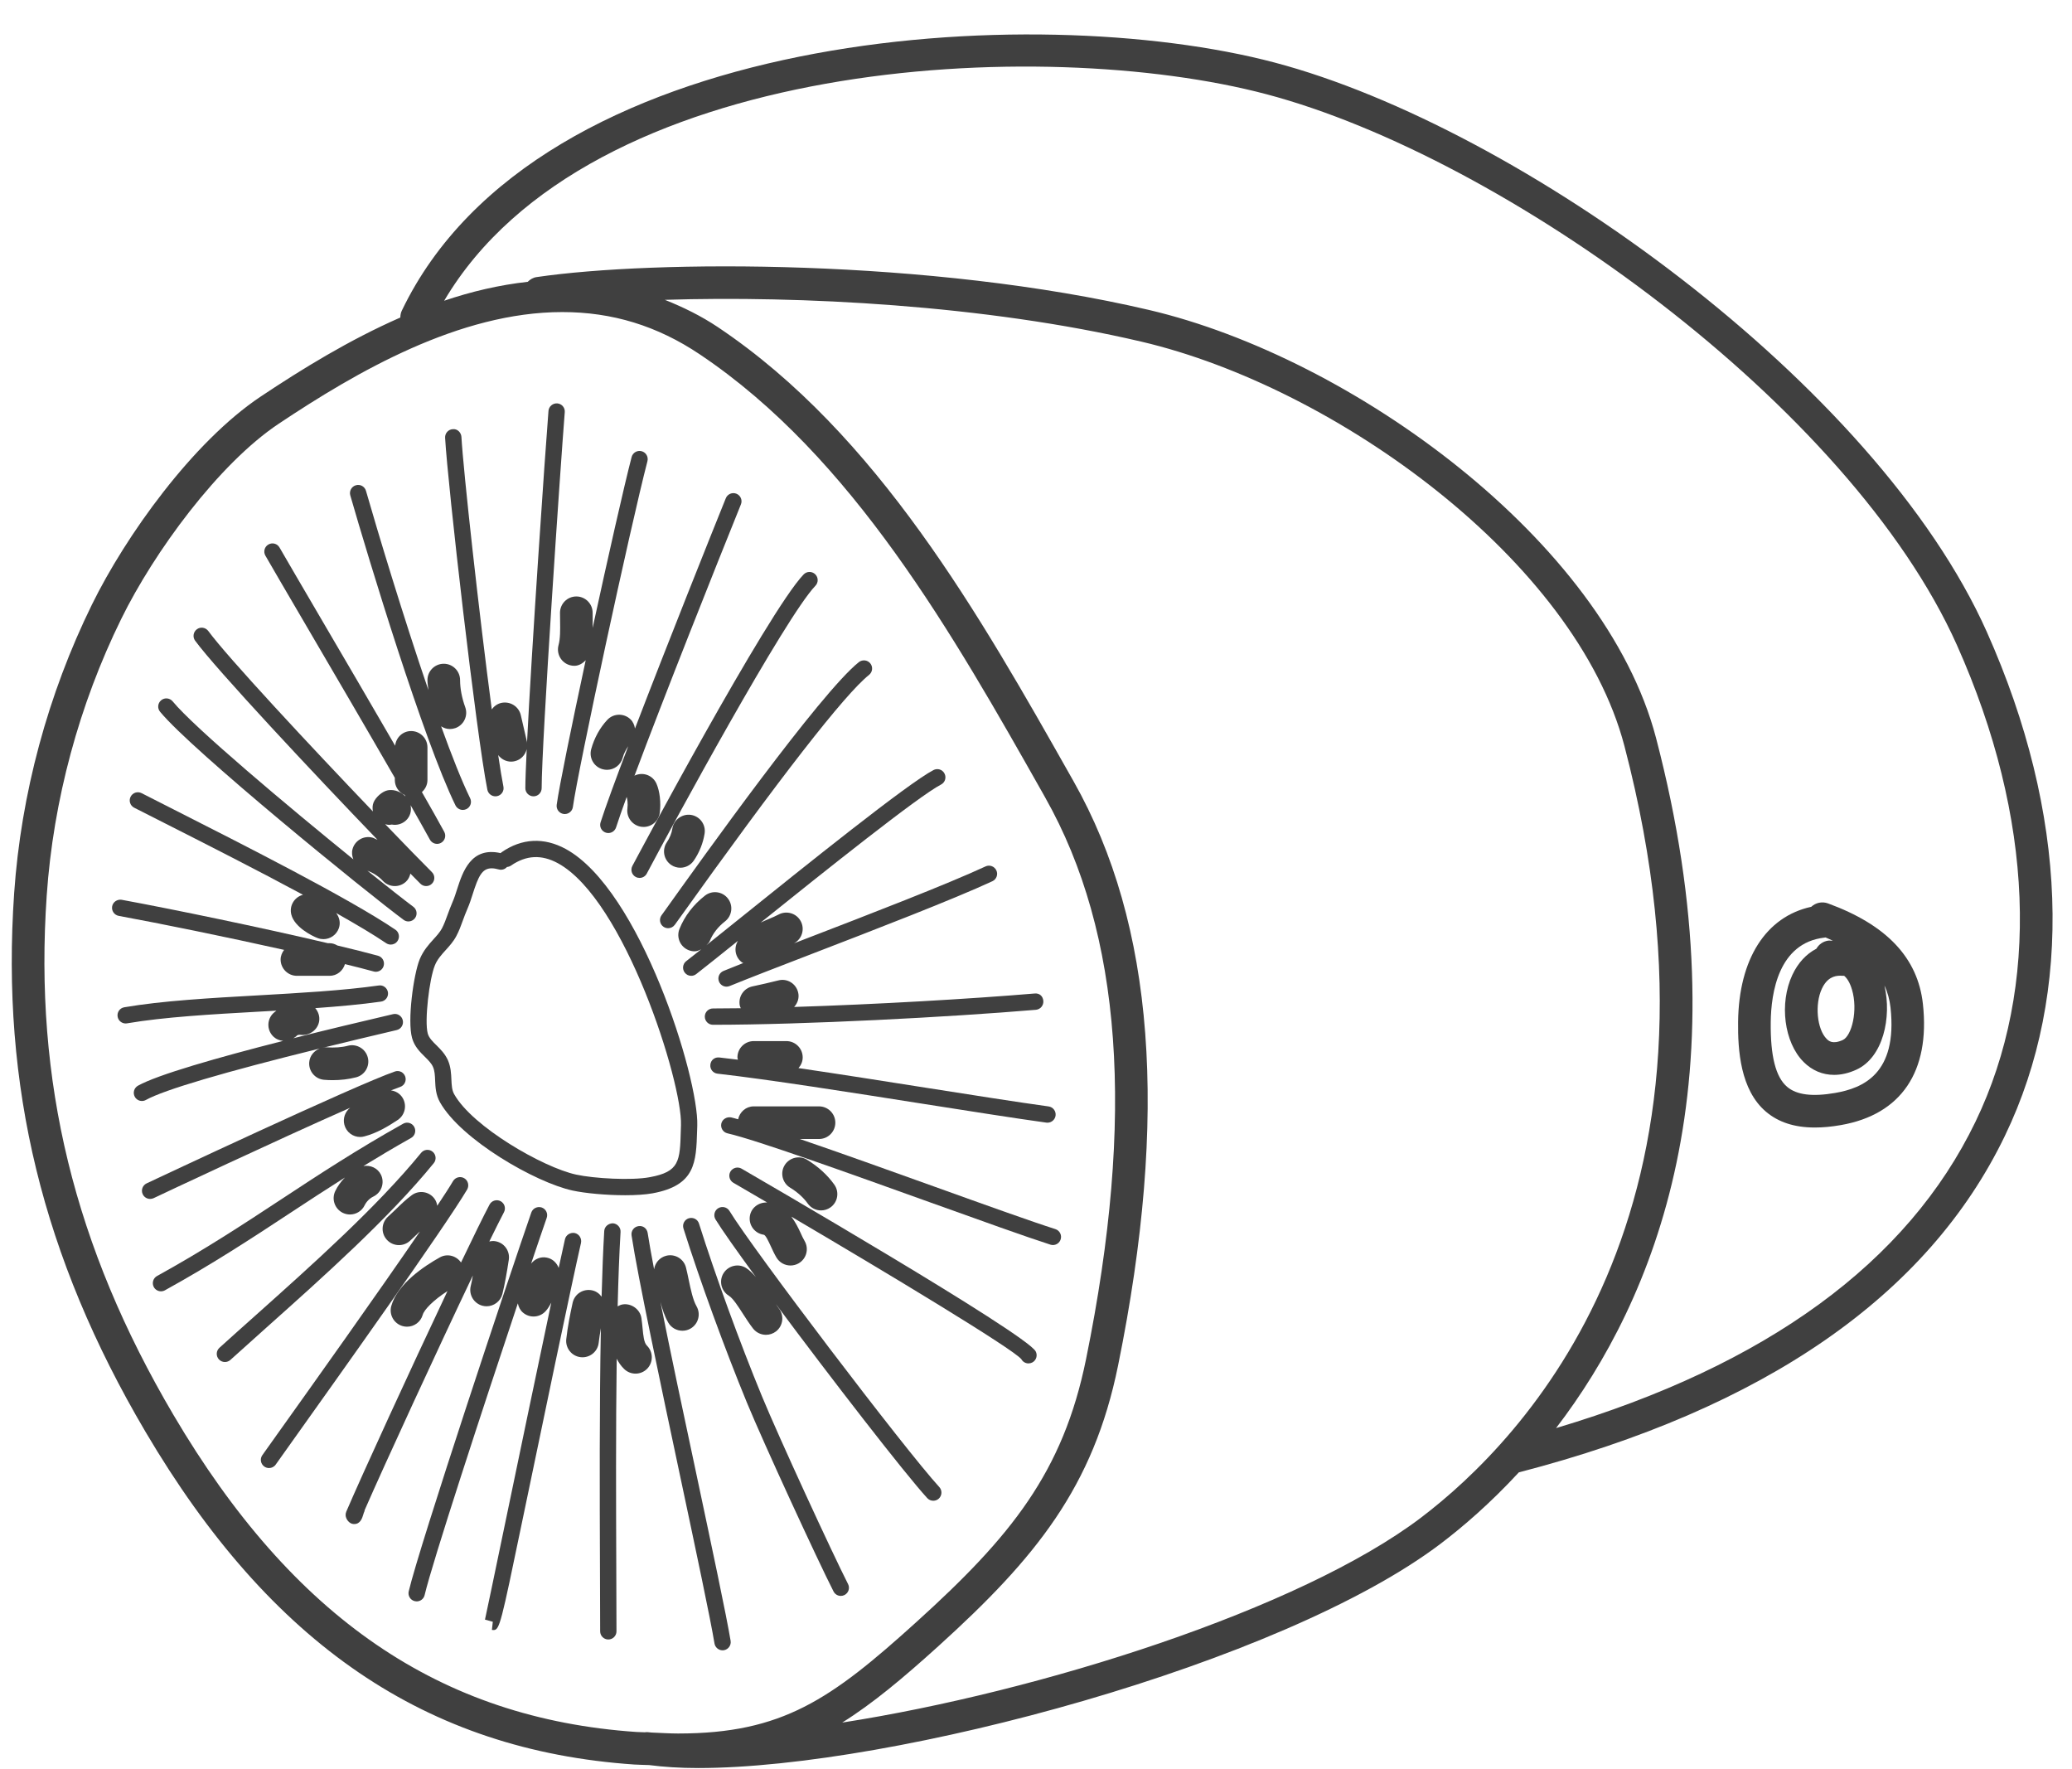 <?xml version="1.0" encoding="UTF-8" standalone="no"?><svg xmlns="http://www.w3.org/2000/svg" xmlns:xlink="http://www.w3.org/1999/xlink" fill="#404040" height="54.2" preserveAspectRatio="xMidYMid meet" version="1" viewBox="19.9 22.1 63.5 54.2" width="63.5" zoomAndPan="magnify"><g id="change1_1"><path d="M35.083,46.5c0.016,0,0.032-0.001,0.049-0.005c0.136-0.027,0.224-0.159,0.196-0.294c-0.045-0.225-0.1-0.559-0.16-0.964 c0.094,0.122,0.237,0.2,0.395,0.2c0.038,0,0.076-0.004,0.115-0.014c0.188-0.044,0.321-0.192,0.364-0.369 C36.017,45.596,36,46.023,36,46.25c0,0.138,0.112,0.25,0.25,0.25s0.25-0.112,0.25-0.25c0-1.396,0.582-9.948,0.708-11.521 c0.012-0.138-0.092-0.258-0.229-0.269c-0.136-0.009-0.258,0.091-0.27,0.229c-0.104,1.294-0.515,7.3-0.659,10.19 c-0.002-0.019,0.003-0.037-0.002-0.056c-0.062-0.262-0.127-0.54-0.186-0.806c-0.06-0.269-0.324-0.437-0.597-0.38 c-0.125,0.028-0.225,0.103-0.294,0.199c-0.387-2.919-0.871-7.296-0.93-8.35c-0.009-0.139-0.13-0.253-0.264-0.236 c-0.138,0.007-0.243,0.125-0.236,0.263c0.08,1.441,0.956,9.085,1.295,10.785C34.861,46.418,34.966,46.5,35.083,46.5z" fill="inherit"/><path d="M39.384,48.971C39.421,48.991,39.461,49,39.501,49c0.09,0,0.176-0.048,0.221-0.133c0.803-1.517,4.243-7.854,5.168-8.819 c0.096-0.1,0.092-0.258-0.008-0.354c-0.1-0.095-0.258-0.092-0.354,0.008c-1.104,1.152-5.208,8.854-5.248,8.931 C39.216,48.755,39.262,48.906,39.384,48.971z" fill="inherit"/><path d="M40.173,50.146c-0.08,0.113-0.055,0.269,0.058,0.349c0.044,0.031,0.095,0.046,0.146,0.046c0.078,0,0.154-0.037,0.203-0.104 l0.06-0.083c3.163-4.43,5.146-6.979,5.894-7.575c0.107-0.086,0.125-0.243,0.039-0.351c-0.087-0.108-0.243-0.124-0.352-0.04 c-1.181,0.943-4.799,6.01-5.988,7.675L40.173,50.146z" fill="inherit"/><path d="M41.546,51.065c0.037-0.042,0.083-0.074,0.105-0.129c0.092-0.229,0.254-0.438,0.468-0.604 c0.218-0.169,0.258-0.483,0.089-0.701c-0.17-0.22-0.484-0.258-0.702-0.089c-0.354,0.275-0.625,0.628-0.782,1.021 c-0.103,0.256,0.021,0.547,0.278,0.65c0.061,0.024,0.123,0.036,0.186,0.036c0.073,0,0.14-0.031,0.205-0.063 c-0.188,0.15-0.353,0.28-0.462,0.364s-0.13,0.241-0.046,0.351C40.935,51.967,41.008,52,41.083,52c0.054,0,0.107-0.017,0.152-0.052 c0.241-0.186,0.705-0.558,1.281-1.02c-0.137,0.223-0.084,0.515,0.133,0.667c0.011,0.008,0.023,0.005,0.034,0.011 c-0.229,0.091-0.44,0.175-0.611,0.245c-0.128,0.053-0.189,0.198-0.137,0.326c0.04,0.097,0.133,0.155,0.231,0.155 c0.031,0,0.063-0.006,0.095-0.019c0.563-0.23,1.479-0.584,2.515-0.983c1.932-0.744,4.335-1.671,5.538-2.229 c0.125-0.058,0.18-0.207,0.121-0.332c-0.059-0.125-0.208-0.18-0.332-0.121c-1.188,0.551-3.582,1.475-5.507,2.216 c-0.128,0.049-0.247,0.095-0.37,0.143c0.003-0.002,0.008-0.004,0.012-0.006c0.242-0.131,0.333-0.435,0.201-0.677 c-0.132-0.244-0.436-0.331-0.678-0.202c-0.087,0.047-0.186,0.088-0.285,0.13c-0.083,0.035-0.172,0.073-0.263,0.116 c1.954-1.569,4.836-3.872,5.527-4.229c0.122-0.063,0.17-0.214,0.106-0.337c-0.063-0.124-0.214-0.171-0.337-0.107 c-0.782,0.405-3.921,2.927-5.998,4.596C42.146,50.584,41.818,50.848,41.546,51.065z" fill="inherit"/><path d="M44.371,54.827c0.078-0.088,0.129-0.2,0.129-0.327c0-0.276-0.224-0.5-0.5-0.5h-1c-0.276,0-0.5,0.224-0.5,0.5 c0,0.025,0.011,0.047,0.015,0.07c-0.2-0.024-0.393-0.049-0.569-0.068c-0.149-0.016-0.262,0.083-0.276,0.22 c-0.016,0.138,0.083,0.262,0.22,0.276c1.566,0.178,4.089,0.575,6.314,0.926c1.457,0.229,2.815,0.443,3.764,0.574 c0.012,0.001,0.023,0.002,0.034,0.002c0.123,0,0.23-0.091,0.248-0.216c0.019-0.137-0.077-0.263-0.214-0.282 c-0.946-0.13-2.301-0.344-3.754-0.572C46.996,55.227,45.615,55.01,44.371,54.827z" fill="inherit"/><path d="M48.547,58.463c-1.411-0.507-2.917-1.047-4.135-1.463H45c0.276,0,0.5-0.224,0.5-0.5S45.276,56,45,56h-2 c-0.239,0-0.431,0.172-0.479,0.396c-0.071-0.02-0.157-0.045-0.215-0.058c-0.133-0.024-0.268,0.054-0.3,0.188 c-0.03,0.135,0.054,0.269,0.188,0.3c0.88,0.201,3.697,1.213,6.184,2.106c1.543,0.554,3,1.077,3.714,1.305 c0.025,0.008,0.051,0.012,0.076,0.012c0.106,0,0.204-0.067,0.238-0.174c0.042-0.132-0.031-0.272-0.162-0.314 C51.538,59.537,50.085,59.016,48.547,58.463z" fill="inherit"/><path d="M42.626,57.908C42.508,57.84,42.354,57.88,42.284,58c-0.068,0.119-0.028,0.272,0.092,0.342 c0.315,0.183,0.668,0.388,1.036,0.604c-0.263-0.012-0.495,0.161-0.532,0.422c-0.039,0.273,0.151,0.526,0.425,0.565 c0.059,0.008,0.149,0.206,0.216,0.35c0.054,0.118,0.109,0.237,0.174,0.347c0.093,0.158,0.26,0.246,0.431,0.246 c0.087,0,0.174-0.022,0.254-0.069c0.238-0.141,0.317-0.446,0.177-0.685c-0.047-0.08-0.087-0.168-0.126-0.255 c-0.067-0.147-0.157-0.325-0.279-0.488c2.967,1.744,6.776,4.041,7.048,4.366c0.045,0.084,0.131,0.131,0.22,0.131 c0.04,0,0.081-0.01,0.119-0.03c0.121-0.065,0.166-0.218,0.101-0.339C51.341,62.958,42.981,58.114,42.626,57.908z" fill="inherit"/><path d="M42.256,59.204c-0.071-0.118-0.225-0.154-0.344-0.084c-0.118,0.071-0.155,0.226-0.084,0.344 c0.185,0.304,0.644,0.954,1.237,1.765c-0.095-0.103-0.187-0.207-0.304-0.279c-0.231-0.145-0.542-0.072-0.688,0.164 c-0.145,0.235-0.071,0.543,0.164,0.688c0.128,0.079,0.29,0.333,0.434,0.557c0.102,0.158,0.203,0.315,0.31,0.451 C43.08,62.935,43.227,63,43.375,63c0.108,0,0.217-0.035,0.309-0.106c0.217-0.17,0.255-0.484,0.085-0.702 c-0.031-0.04-0.061-0.09-0.091-0.134c1.682,2.263,3.95,5.194,4.639,5.945c0.05,0.054,0.117,0.081,0.185,0.081 c0.061,0,0.121-0.021,0.169-0.065c0.102-0.094,0.108-0.252,0.016-0.354C47.645,66.53,42.957,60.362,42.256,59.204z" fill="inherit"/><path d="M43.254,64.889c-0.685-1.662-1.425-3.691-1.932-5.297c-0.04-0.13-0.176-0.202-0.313-0.163 c-0.132,0.041-0.205,0.182-0.163,0.313c0.511,1.618,1.257,3.663,1.945,5.337c0.516,1.249,2.159,4.813,2.654,5.784 C45.489,70.95,45.577,71,45.668,71c0.038,0,0.077-0.009,0.113-0.027c0.123-0.063,0.172-0.213,0.109-0.336 C45.398,69.671,43.766,66.13,43.254,64.889z" fill="inherit"/><path d="M40.139,61.99c0.059,0.225,0.13,0.443,0.241,0.636c0.093,0.16,0.261,0.249,0.433,0.249c0.086,0,0.172-0.021,0.251-0.067 c0.239-0.139,0.32-0.444,0.182-0.684c-0.108-0.187-0.176-0.505-0.24-0.812c-0.026-0.128-0.053-0.252-0.082-0.37 c-0.066-0.268-0.338-0.432-0.605-0.365c-0.204,0.051-0.346,0.22-0.373,0.416c-0.086-0.45-0.155-0.838-0.197-1.113 c-0.021-0.136-0.138-0.234-0.284-0.21c-0.137,0.021-0.23,0.147-0.21,0.284c0.189,1.253,0.887,4.541,1.503,7.441 c0.47,2.214,0.914,4.305,1.039,5.063c0.021,0.122,0.127,0.209,0.247,0.209c0.014,0,0.027-0.001,0.041-0.003 c0.136-0.023,0.229-0.152,0.206-0.288c-0.128-0.769-0.573-2.864-1.044-5.084C40.859,65.477,40.442,63.51,40.139,61.99z" fill="inherit"/><path d="M37.515,59.881c-0.13-0.026-0.268,0.054-0.3,0.188c-0.048,0.211-0.115,0.516-0.193,0.88 c-0.061-0.155-0.188-0.28-0.362-0.314c-0.187-0.04-0.37,0.04-0.483,0.183c0.203-0.601,0.371-1.097,0.478-1.402 c0.045-0.131-0.023-0.272-0.154-0.318c-0.13-0.041-0.272,0.023-0.318,0.154c-0.663,1.91-3.422,10.188-3.757,11.608 c-0.032,0.135,0.052,0.27,0.186,0.301c0.02,0.005,0.039,0.007,0.058,0.007c0.113,0,0.216-0.077,0.243-0.192 c0.237-1.009,1.791-5.75,2.857-8.94c0.021,0.104,0.068,0.206,0.155,0.281c0.095,0.082,0.211,0.122,0.327,0.122 c0.14,0,0.279-0.059,0.378-0.173c0.062-0.071,0.115-0.157,0.165-0.251c-0.409,1.927-0.982,4.683-1.406,6.72 c-0.324,1.558-0.604,2.902-0.626,2.991l0.24,0.067l-0.028,0.249c0.019,0.002,0.037,0.004,0.054,0.004 c0.183,0,0.234-0.247,0.85-3.21c0.612-2.942,1.537-7.39,1.827-8.654C37.733,60.046,37.649,59.912,37.515,59.881z" fill="inherit"/><path d="M34.128,58.202c-0.118-0.07-0.272-0.031-0.343,0.087c-0.104,0.177-0.275,0.44-0.485,0.756 c-0.012-0.076-0.036-0.15-0.085-0.216c-0.164-0.224-0.478-0.271-0.698-0.106c-0.166,0.121-0.328,0.276-0.486,0.431 c-0.079,0.076-0.158,0.152-0.236,0.222c-0.207,0.183-0.227,0.499-0.044,0.706c0.099,0.112,0.236,0.169,0.375,0.169 c0.118,0,0.236-0.041,0.331-0.125c0.09-0.08,0.18-0.167,0.271-0.255c0.014-0.014,0.028-0.024,0.042-0.037 c-1.282,1.875-3.314,4.727-4.341,6.166l-0.489,0.687c-0.08,0.112-0.053,0.269,0.06,0.349c0.044,0.031,0.095,0.046,0.145,0.046 c0.078,0,0.155-0.036,0.204-0.105l0.488-0.686c1.401-1.967,4.685-6.572,5.38-7.744C34.285,58.426,34.246,58.272,34.128,58.202z" fill="inherit"/><path d="M33.193,57.741c0.088-0.107,0.071-0.265-0.035-0.352c-0.107-0.088-0.265-0.072-0.352,0.035 c-1.353,1.657-3.328,3.421-5.071,4.978c-0.386,0.344-0.759,0.677-1.11,0.995c-0.103,0.093-0.11,0.251-0.018,0.354 c0.05,0.055,0.117,0.082,0.186,0.082c0.06,0,0.12-0.021,0.168-0.064c0.351-0.318,0.723-0.65,1.107-0.994 C29.825,61.207,31.816,59.429,33.193,57.741z" fill="inherit"/><path d="M30.471,58.18c-0.12,0.122-0.224,0.264-0.297,0.417c-0.119,0.249-0.014,0.547,0.235,0.667 c0.069,0.033,0.143,0.049,0.216,0.049c0.186,0,0.365-0.104,0.451-0.284c0.053-0.11,0.154-0.212,0.265-0.265 c0.249-0.12,0.354-0.418,0.235-0.667c-0.1-0.208-0.325-0.305-0.539-0.268c0.464-0.284,0.943-0.571,1.461-0.861 c0.12-0.067,0.163-0.22,0.096-0.34c-0.068-0.122-0.22-0.165-0.34-0.096c-1.415,0.792-2.59,1.563-3.727,2.311 c-1.165,0.766-2.369,1.558-3.815,2.355c-0.12,0.066-0.164,0.219-0.098,0.34c0.046,0.082,0.131,0.129,0.219,0.129 c0.041,0,0.082-0.01,0.121-0.031c1.463-0.807,2.675-1.604,3.848-2.375C29.342,58.906,29.893,58.545,30.471,58.18z" fill="inherit"/><path d="M30.631,56.043c-0.153,0.119-0.229,0.321-0.177,0.521c0.059,0.226,0.261,0.374,0.483,0.374 c0.041,0,0.084-0.005,0.126-0.017c0.383-0.1,0.719-0.301,1.025-0.504c0.23-0.153,0.293-0.463,0.141-0.693 c-0.082-0.124-0.21-0.194-0.346-0.214c0.112-0.044,0.207-0.08,0.282-0.106c0.13-0.045,0.199-0.188,0.154-0.318 c-0.046-0.131-0.188-0.201-0.318-0.154c-1.223,0.424-7.348,3.305-7.607,3.427c-0.125,0.06-0.179,0.208-0.12,0.333 c0.043,0.091,0.133,0.144,0.227,0.144c0.036,0,0.072-0.008,0.106-0.023C24.805,58.718,28.404,57.024,30.631,56.043z M31.154,55.815 c0.001-0.001,0.002-0.001,0.004-0.002C31.156,55.814,31.155,55.814,31.154,55.815z" fill="inherit"/><path d="M29.701,54.227c-0.173,0.066-0.309,0.223-0.324,0.421c-0.022,0.275,0.183,0.517,0.458,0.538 c0.086,0.007,0.173,0.011,0.258,0.011c0.25,0,0.495-0.029,0.719-0.087c0.268-0.068,0.429-0.342,0.36-0.608 c-0.068-0.269-0.345-0.428-0.608-0.36c-0.191,0.051-0.42,0.065-0.648,0.049c-0.047-0.003-0.093,0.008-0.138,0.018 c0.706-0.174,1.455-0.354,2.279-0.547c0.135-0.031,0.218-0.166,0.187-0.3c-0.03-0.134-0.165-0.221-0.3-0.187 c-0.979,0.229-2.037,0.481-3.055,0.738c0.038-0.024,0.078-0.045,0.109-0.08c0.021-0.022,0.066-0.032,0.117-0.024 c0.265,0.031,0.526-0.149,0.567-0.423c0.021-0.149-0.029-0.289-0.121-0.396c0.711-0.051,1.399-0.112,2.017-0.2 c0.137-0.02,0.231-0.146,0.212-0.282c-0.02-0.138-0.149-0.234-0.282-0.212c-1.092,0.155-2.42,0.23-3.705,0.303 c-1.443,0.081-2.936,0.165-4.095,0.365c-0.136,0.023-0.227,0.152-0.203,0.289c0.021,0.121,0.126,0.207,0.246,0.207 c0.014,0,0.028-0.001,0.043-0.004c1.13-0.194,2.607-0.278,4.036-0.358c0.18-0.01,0.36-0.021,0.541-0.031 c-0.04,0.033-0.084,0.063-0.119,0.103c-0.184,0.206-0.166,0.521,0.041,0.705c0.082,0.073,0.182,0.108,0.284,0.118 c-2.027,0.517-3.84,1.035-4.448,1.373c-0.121,0.067-0.164,0.22-0.098,0.34c0.046,0.083,0.131,0.129,0.219,0.129 c0.041,0,0.083-0.01,0.121-0.031C24.928,55.492,26.803,54.942,29.701,54.227z" fill="inherit"/><path d="M24.985,47.342c1.228,0.622,2.81,1.425,4.201,2.175c-0.267,0.07-0.427,0.34-0.358,0.607 c0.098,0.385,0.635,0.657,0.814,0.722c0.057,0.021,0.113,0.03,0.17,0.03c0.205,0,0.396-0.126,0.471-0.331 c0.061-0.167,0.019-0.339-0.081-0.469c0.609,0.343,1.147,0.662,1.533,0.924c0.043,0.029,0.092,0.043,0.141,0.043 c0.08,0,0.158-0.038,0.207-0.11c0.077-0.114,0.048-0.27-0.066-0.347c-1.409-0.955-4.656-2.6-6.805-3.689l-0.972-0.494 c-0.126-0.063-0.274-0.014-0.337,0.109c-0.063,0.123-0.014,0.273,0.108,0.336L24.985,47.342z" fill="inherit"/><path d="M28.607,51.205C28.544,51.288,28.5,51.388,28.5,51.5c0,0.276,0.224,0.5,0.5,0.5h1c0.227,0,0.41-0.153,0.472-0.359 c0.324,0.079,0.625,0.156,0.881,0.226c0.021,0.006,0.044,0.009,0.065,0.009c0.11,0,0.211-0.073,0.241-0.185 c0.036-0.133-0.042-0.271-0.176-0.307c-0.347-0.095-0.779-0.202-1.242-0.313C30.169,51.029,30.09,51,30,51h-0.054 c-2.025-0.478-4.754-1.042-6.318-1.33c-0.134-0.021-0.266,0.066-0.291,0.201c-0.024,0.136,0.065,0.266,0.201,0.292 C24.796,50.394,26.815,50.805,28.607,51.205z" fill="inherit"/><path d="M32.269,50.285c0.044,0.033,0.097,0.049,0.148,0.049c0.076,0,0.151-0.035,0.201-0.101c0.082-0.111,0.059-0.268-0.053-0.35 c-0.258-0.192-0.77-0.594-1.406-1.105c0.172,0.065,0.343,0.17,0.474,0.312c0.099,0.106,0.232,0.16,0.367,0.16 c0.122,0,0.243-0.044,0.34-0.133c0.074-0.069,0.114-0.157,0.137-0.249c0.112,0.114,0.215,0.218,0.306,0.309 c0.049,0.049,0.112,0.073,0.177,0.073s0.128-0.024,0.177-0.073c0.098-0.098,0.098-0.256,0-0.354c-0.34-0.34-0.848-0.861-1.433-1.47 c0.036,0.009,0.072,0.021,0.109,0.021c0.031,0,0.063-0.003,0.094-0.009c0.151,0.028,0.313-0.013,0.434-0.125 c0.135-0.124,0.177-0.303,0.141-0.47c0.237,0.417,0.445,0.786,0.593,1.057c0.046,0.083,0.132,0.13,0.22,0.13 c0.041,0,0.082-0.01,0.119-0.03c0.122-0.066,0.166-0.218,0.101-0.339c-0.168-0.308-0.404-0.729-0.685-1.218 C32.932,46.279,33,46.149,33,46v-1c0-0.276-0.224-0.5-0.5-0.5c-0.259,0-0.464,0.198-0.49,0.45c-0.737-1.273-1.58-2.712-2.286-3.918 c-0.579-0.99-1.049-1.793-1.257-2.155c-0.068-0.121-0.221-0.162-0.341-0.093c-0.12,0.068-0.161,0.221-0.093,0.341 c0.208,0.363,0.679,1.168,1.26,2.16c0.846,1.445,1.889,3.228,2.707,4.648V46c0,0.206,0.125,0.382,0.303,0.459 c0.008,0.014,0.017,0.03,0.024,0.043c-0.213-0.203-0.426-0.207-0.542-0.187c-0.168,0.031-0.373,0.214-0.437,0.373 c-0.037,0.092-0.036,0.186-0.019,0.276c-1.926-2.012-4.467-4.738-5.045-5.529c-0.084-0.112-0.24-0.136-0.35-0.054 c-0.111,0.082-0.136,0.238-0.055,0.349c0.641,0.875,3.625,4.062,5.592,6.104c-0.054-0.019-0.104-0.054-0.156-0.068 c-0.269-0.072-0.541,0.088-0.612,0.354c-0.029,0.108-0.012,0.214,0.026,0.311c-2.007-1.627-4.878-4.037-5.537-4.84 c-0.088-0.106-0.246-0.123-0.352-0.035c-0.107,0.088-0.123,0.245-0.035,0.352C25.782,45.097,31.153,49.458,32.269,50.285z" fill="inherit"/><path d="M34.084,46.917c0.037,0,0.074-0.008,0.11-0.025c0.124-0.061,0.175-0.21,0.114-0.334c-0.257-0.525-0.565-1.307-0.889-2.203 c0.079,0.051,0.171,0.083,0.268,0.083c0.057,0,0.115-0.01,0.172-0.03c0.259-0.095,0.393-0.382,0.298-0.641 C34.055,43.484,34,43.198,34,42.938c0-0.276-0.224-0.5-0.5-0.5s-0.5,0.224-0.5,0.5c0,0.1,0.019,0.205,0.029,0.307 c-0.775-2.266-1.562-4.881-1.913-6.105c-0.038-0.132-0.174-0.211-0.31-0.171c-0.133,0.038-0.209,0.177-0.171,0.31 c0.565,1.965,2.246,7.502,3.224,9.499C33.903,46.865,33.992,46.917,34.084,46.917z" fill="inherit"/><path d="M41.264,56.742l0.005-0.15c0.049-1.467-1.75-7.236-4.033-8.48c-0.666-0.361-1.343-0.328-1.961,0.1 c-0.012,0.009-0.023,0.018-0.034,0.028c-0.908-0.205-1.162,0.578-1.331,1.103c-0.044,0.136-0.086,0.271-0.139,0.391 c-0.063,0.146-0.111,0.277-0.156,0.4c-0.053,0.146-0.101,0.279-0.172,0.415c-0.062,0.115-0.155,0.218-0.255,0.328 c-0.147,0.162-0.314,0.347-0.425,0.615c-0.189,0.462-0.384,1.883-0.234,2.415c0.073,0.26,0.243,0.428,0.393,0.575 c0.107,0.106,0.2,0.198,0.248,0.31c0.053,0.118,0.059,0.261,0.065,0.411c0.009,0.208,0.02,0.442,0.148,0.67 c0.644,1.146,2.92,2.457,4.063,2.706c0.39,0.085,1.038,0.144,1.616,0.144c0.319,0,0.618-0.019,0.839-0.059 C41.214,58.422,41.235,57.718,41.264,56.742z M37.553,58.09c-1.009-0.22-3.172-1.462-3.734-2.463 c-0.07-0.124-0.077-0.273-0.085-0.446c-0.008-0.182-0.017-0.387-0.105-0.591c-0.088-0.198-0.229-0.34-0.355-0.464 c-0.121-0.119-0.226-0.223-0.264-0.355c-0.107-0.383,0.048-1.68,0.217-2.09c0.076-0.188,0.201-0.324,0.332-0.469 c0.116-0.128,0.236-0.26,0.326-0.43c0.083-0.157,0.14-0.31,0.2-0.478c0.042-0.114,0.086-0.235,0.146-0.371 c0.059-0.134,0.107-0.285,0.156-0.438c0.171-0.536,0.284-0.789,0.58-0.789c0.063,0,0.135,0.011,0.217,0.034 c0.095,0.027,0.192-0.005,0.254-0.075c0.043-0.003,0.085-0.018,0.123-0.043c0.464-0.32,0.933-0.345,1.437-0.072 c2.045,1.115,3.816,6.712,3.772,8.026l-0.005,0.151c-0.027,0.954-0.037,1.275-0.952,1.443 C39.261,58.275,38.109,58.212,37.553,58.09z" fill="inherit"/><path d="M37.065,41.125c0.004,0.276,0.008,0.538-0.048,0.744c-0.072,0.267,0.085,0.542,0.352,0.614 c0.044,0.012,0.088,0.018,0.131,0.018c0.14,0,0.256-0.073,0.35-0.172c-0.434,2.021-0.811,3.862-0.889,4.43 c-0.019,0.137,0.077,0.263,0.214,0.282c0.012,0.001,0.023,0.002,0.034,0.002c0.123,0,0.23-0.091,0.248-0.216 c0.158-1.15,1.761-8.578,2.285-10.597c0.034-0.134-0.046-0.27-0.18-0.305c-0.132-0.035-0.271,0.046-0.305,0.179 c-0.229,0.879-0.722,3.06-1.195,5.237c0-0.077,0.003-0.156,0.002-0.232l-0.002-0.232c0.001-0.276-0.223-0.501-0.499-0.501h-0.001 c-0.275,0-0.499,0.223-0.5,0.499L37.065,41.125z" fill="inherit"/><path d="M39.218,44.136c-0.201-0.189-0.518-0.18-0.706,0.021c-0.227,0.24-0.402,0.56-0.494,0.9 c-0.072,0.267,0.085,0.541,0.352,0.613c0.044,0.012,0.088,0.018,0.131,0.018c0.221,0,0.422-0.146,0.482-0.369 c0.035-0.13,0.099-0.248,0.17-0.354c-0.386,1.016-0.7,1.869-0.848,2.334c-0.042,0.132,0.031,0.272,0.162,0.314 c0.025,0.008,0.051,0.012,0.076,0.012c0.106,0,0.204-0.068,0.238-0.174c0.07-0.222,0.185-0.546,0.324-0.932 c0.019,0.049,0.043,0.208,0.023,0.353c-0.036,0.274,0.156,0.525,0.431,0.562c0.022,0.003,0.044,0.004,0.066,0.004 c0.246,0,0.461-0.183,0.495-0.434c0.04-0.309,0.001-0.659-0.101-0.891c-0.11-0.251-0.4-0.365-0.654-0.256 c-0.008,0.003-0.014,0.011-0.021,0.015c0.896-2.399,2.487-6.4,3.263-8.318c0.052-0.128-0.01-0.274-0.138-0.326 c-0.126-0.051-0.274,0.01-0.325,0.138c-0.428,1.057-1.783,4.445-2.784,7.056C39.343,44.316,39.301,44.214,39.218,44.136z" fill="inherit"/><path d="M41.163,48.469c0.172-0.252,0.286-0.539,0.331-0.83c0.042-0.273-0.145-0.528-0.418-0.57 c-0.265-0.04-0.528,0.145-0.57,0.418c-0.022,0.145-0.081,0.29-0.169,0.42c-0.155,0.229-0.097,0.539,0.132,0.695 c0.086,0.059,0.184,0.086,0.281,0.086C40.909,48.688,41.066,48.611,41.163,48.469z" fill="inherit"/><path d="M44.359,52.503c-0.067-0.268-0.336-0.433-0.606-0.362c-0.261,0.065-0.532,0.128-0.793,0.183 c-0.27,0.057-0.443,0.321-0.387,0.592c0.006,0.028,0.021,0.051,0.03,0.077C42.31,52.996,42.017,53,41.75,53 c-0.138,0-0.25,0.112-0.25,0.25s0.112,0.25,0.25,0.25c2.787,0,7.221-0.233,9.896-0.459c0.138-0.012,0.24-0.133,0.229-0.271 c-0.011-0.137-0.108-0.246-0.271-0.228c-1.96,0.165-4.863,0.334-7.366,0.412C44.347,52.835,44.402,52.671,44.359,52.503z" fill="inherit"/><path d="M44.655,58.978c0.098,0.137,0.251,0.21,0.407,0.21c0.101,0,0.202-0.03,0.29-0.093c0.225-0.16,0.277-0.472,0.117-0.697 c-0.209-0.293-0.489-0.55-0.833-0.761c-0.231-0.145-0.542-0.071-0.688,0.164c-0.145,0.235-0.071,0.543,0.164,0.688 C44.339,58.627,44.526,58.796,44.655,58.978z" fill="inherit"/><path d="M39.727,63.332c-0.093-0.092-0.112-0.307-0.134-0.534c-0.01-0.105-0.021-0.211-0.036-0.313 c-0.043-0.274-0.314-0.456-0.571-0.417c-0.058,0.009-0.109,0.032-0.157,0.059c0.021-0.835,0.049-1.609,0.089-2.279 c0.008-0.138-0.098-0.256-0.235-0.265c-0.134,0-0.257,0.098-0.265,0.235c-0.035,0.597-0.061,1.284-0.081,2.014 c-0.068-0.094-0.166-0.168-0.289-0.195c-0.276-0.058-0.537,0.11-0.598,0.379c-0.074,0.336-0.154,0.738-0.196,1.116 c-0.03,0.275,0.167,0.522,0.441,0.553c0.02,0.002,0.038,0.003,0.057,0.003c0.251,0,0.468-0.189,0.496-0.444 c0.017-0.147,0.041-0.299,0.067-0.447c-0.046,2.388-0.036,5.134-0.028,7.333c0.003,0.734,0.006,1.399,0.006,1.955 c0,0.138,0.112,0.25,0.25,0.25s0.25-0.112,0.25-0.25c0-0.557-0.003-1.222-0.006-1.957c-0.007-1.915-0.016-4.249,0.013-6.395 c0.057,0.108,0.126,0.214,0.225,0.311c0.098,0.097,0.225,0.145,0.352,0.145c0.129,0,0.258-0.05,0.355-0.148 C39.925,63.843,39.923,63.526,39.727,63.332z" fill="inherit"/><path d="M34.327,61.503c-0.067,0.268,0.096,0.539,0.363,0.607c0.041,0.01,0.082,0.015,0.122,0.015c0.224,0,0.428-0.151,0.485-0.378 c0.071-0.284,0.145-0.702,0.196-1.047c0.042-0.273-0.146-0.528-0.419-0.569c-0.062-0.01-0.12-0.004-0.178,0.008 c0.185-0.379,0.342-0.693,0.449-0.896c0.064-0.122,0.019-0.273-0.104-0.338c-0.12-0.063-0.272-0.019-0.338,0.104 c-0.183,0.346-0.496,0.985-0.874,1.775c-0.146-0.21-0.424-0.283-0.649-0.157c-0.474,0.264-1.296,0.808-1.488,1.488 c-0.075,0.266,0.08,0.542,0.346,0.617c0.045,0.013,0.091,0.019,0.136,0.019c0.219,0,0.419-0.144,0.481-0.364 c0.045-0.159,0.321-0.444,0.759-0.728c-1.143,2.415-2.612,5.618-3.101,6.757c-0.016,0.036-0.022,0.075-0.021,0.114 c0.008,0.121,0.109,0.252,0.229,0.266c0.013,0.001,0.024,0.002,0.036,0.002c0.189,0,0.245-0.187,0.276-0.29l0.017-0.055 c0.015-0.027,0.024-0.057,0.028-0.087c0.63-1.44,2.218-4.887,3.313-7.184C34.372,61.295,34.351,61.412,34.327,61.503z" fill="inherit"/><path d="M80.79,41.463c-3.384-7.578-14.315-15.461-21.829-17.447c-7.356-1.944-22.584-1.067-26.746,7.601 c-0.033,0.068-0.045,0.141-0.046,0.212c-1.57,0.688-3.026,1.586-4.28,2.422c-2.085,1.391-4.142,4.277-5.17,6.371 c-1.35,2.746-2.175,5.804-2.385,8.844c-0.407,5.91,0.87,11.153,4.022,16.5c3.845,6.523,8.604,9.764,14.979,10.2 c0.163,0.011,0.302,0.01,0.458,0.017c0.447,0.058,0.943,0.091,1.504,0.091c6.009,0,17.914-3.203,22.756-6.875 c0.675-0.512,1.517-1.234,2.394-2.184c7.525-1.951,12.538-5.419,14.896-10.311C83.467,52.503,83.271,47.019,80.79,41.463z M25.218,65.458c-3.045-5.165-4.279-10.226-3.886-15.923c0.201-2.912,0.991-5.842,2.284-8.472c1.002-2.041,2.981-4.75,4.827-5.98 c2.389-1.593,5.534-3.421,8.689-3.421c1.535,0,2.913,0.423,4.213,1.295c4.688,3.14,7.784,8.619,10.516,13.453l0.072,0.129 c2.352,4.159,2.761,9.787,1.251,17.205c-0.705,3.471-2.303,5.436-5.196,8.053c-2.626,2.377-4.111,3.419-7.307,3.419 c-0.249,0-0.529-0.018-0.801-0.029c-0.042-0.006-0.095-0.006-0.136-0.013c-0.029-0.004-0.056,0.004-0.084,0.005 c-0.089-0.006-0.166-0.004-0.258-0.01C33.388,74.757,28.881,71.671,25.218,65.458z M63.449,68.602 c-3.713,2.815-11.685,5.337-17.738,6.279c0.935-0.584,1.858-1.356,2.949-2.343c2.986-2.703,4.748-4.874,5.505-8.596 c1.559-7.664,1.114-13.518-1.36-17.896l-0.073-0.129c-2.786-4.93-5.943-10.519-10.829-13.792c-0.521-0.349-1.068-0.614-1.627-0.838 c4.102-0.129,9.8,0.153,14.611,1.283c5.944,1.395,13.309,6.706,14.797,12.39C73.412,59.204,66.565,66.238,63.449,68.602z M80.442,56.471c-2.08,4.311-6.401,7.463-12.854,9.387c3.023-3.943,5.801-10.692,3.063-21.15 c-1.579-6.033-9.308-11.649-15.535-13.11c-6.723-1.577-15.176-1.535-18.771-1.008c-0.109,0.016-0.199,0.072-0.272,0.145 c-0.869,0.096-1.727,0.297-2.561,0.58c4.423-7.479,18.343-8.14,25.193-6.33c7.296,1.928,17.899,9.56,21.171,16.887 C82.234,47.153,82.436,52.338,80.442,56.471z" fill="inherit"/><path d="M75.922,49.781c-0.183-0.066-0.379-0.021-0.513,0.104c-1.389,0.302-2.22,1.597-2.242,3.527 c-0.01,0.861,0.068,2.083,0.854,2.751c0.382,0.324,0.876,0.485,1.499,0.485c0.245,0,0.511-0.024,0.798-0.075 c1.847-0.322,2.739-1.64,2.513-3.71C78.675,51.449,77.724,50.441,75.922,49.781z M76.375,53.967 c-0.318,0.143-0.437,0.023-0.495-0.035c-0.296-0.298-0.368-1.059-0.146-1.536c0.158-0.339,0.383-0.4,0.563-0.4 c0.026,0,0.053,0.001,0.077,0.003C76.389,51.999,76.402,52,76.417,52h0.001c0.088,0.074,0.175,0.204,0.24,0.426 C76.844,53.054,76.652,53.839,76.375,53.967z M76.146,55.588c-0.703,0.122-1.186,0.062-1.478-0.188 c-0.349-0.297-0.513-0.944-0.501-1.978c0.01-0.898,0.237-2.43,1.641-2.592c0.014-0.001,0.027-0.003,0.04-0.006 c0.079,0.033,0.149,0.068,0.224,0.102c-0.049,0.002-0.093-0.012-0.143-0.005c-0.159,0.023-0.29,0.119-0.363,0.248 c-0.312,0.163-0.565,0.436-0.737,0.804c-0.406,0.87-0.252,2.065,0.343,2.664c0.262,0.264,0.586,0.398,0.938,0.398 c0.22,0,0.45-0.053,0.683-0.16c0.817-0.374,1.088-1.598,0.859-2.578c0.098,0.209,0.159,0.434,0.186,0.675 C78.06,55.013,76.979,55.442,76.146,55.588z" fill="inherit"/></g></svg>